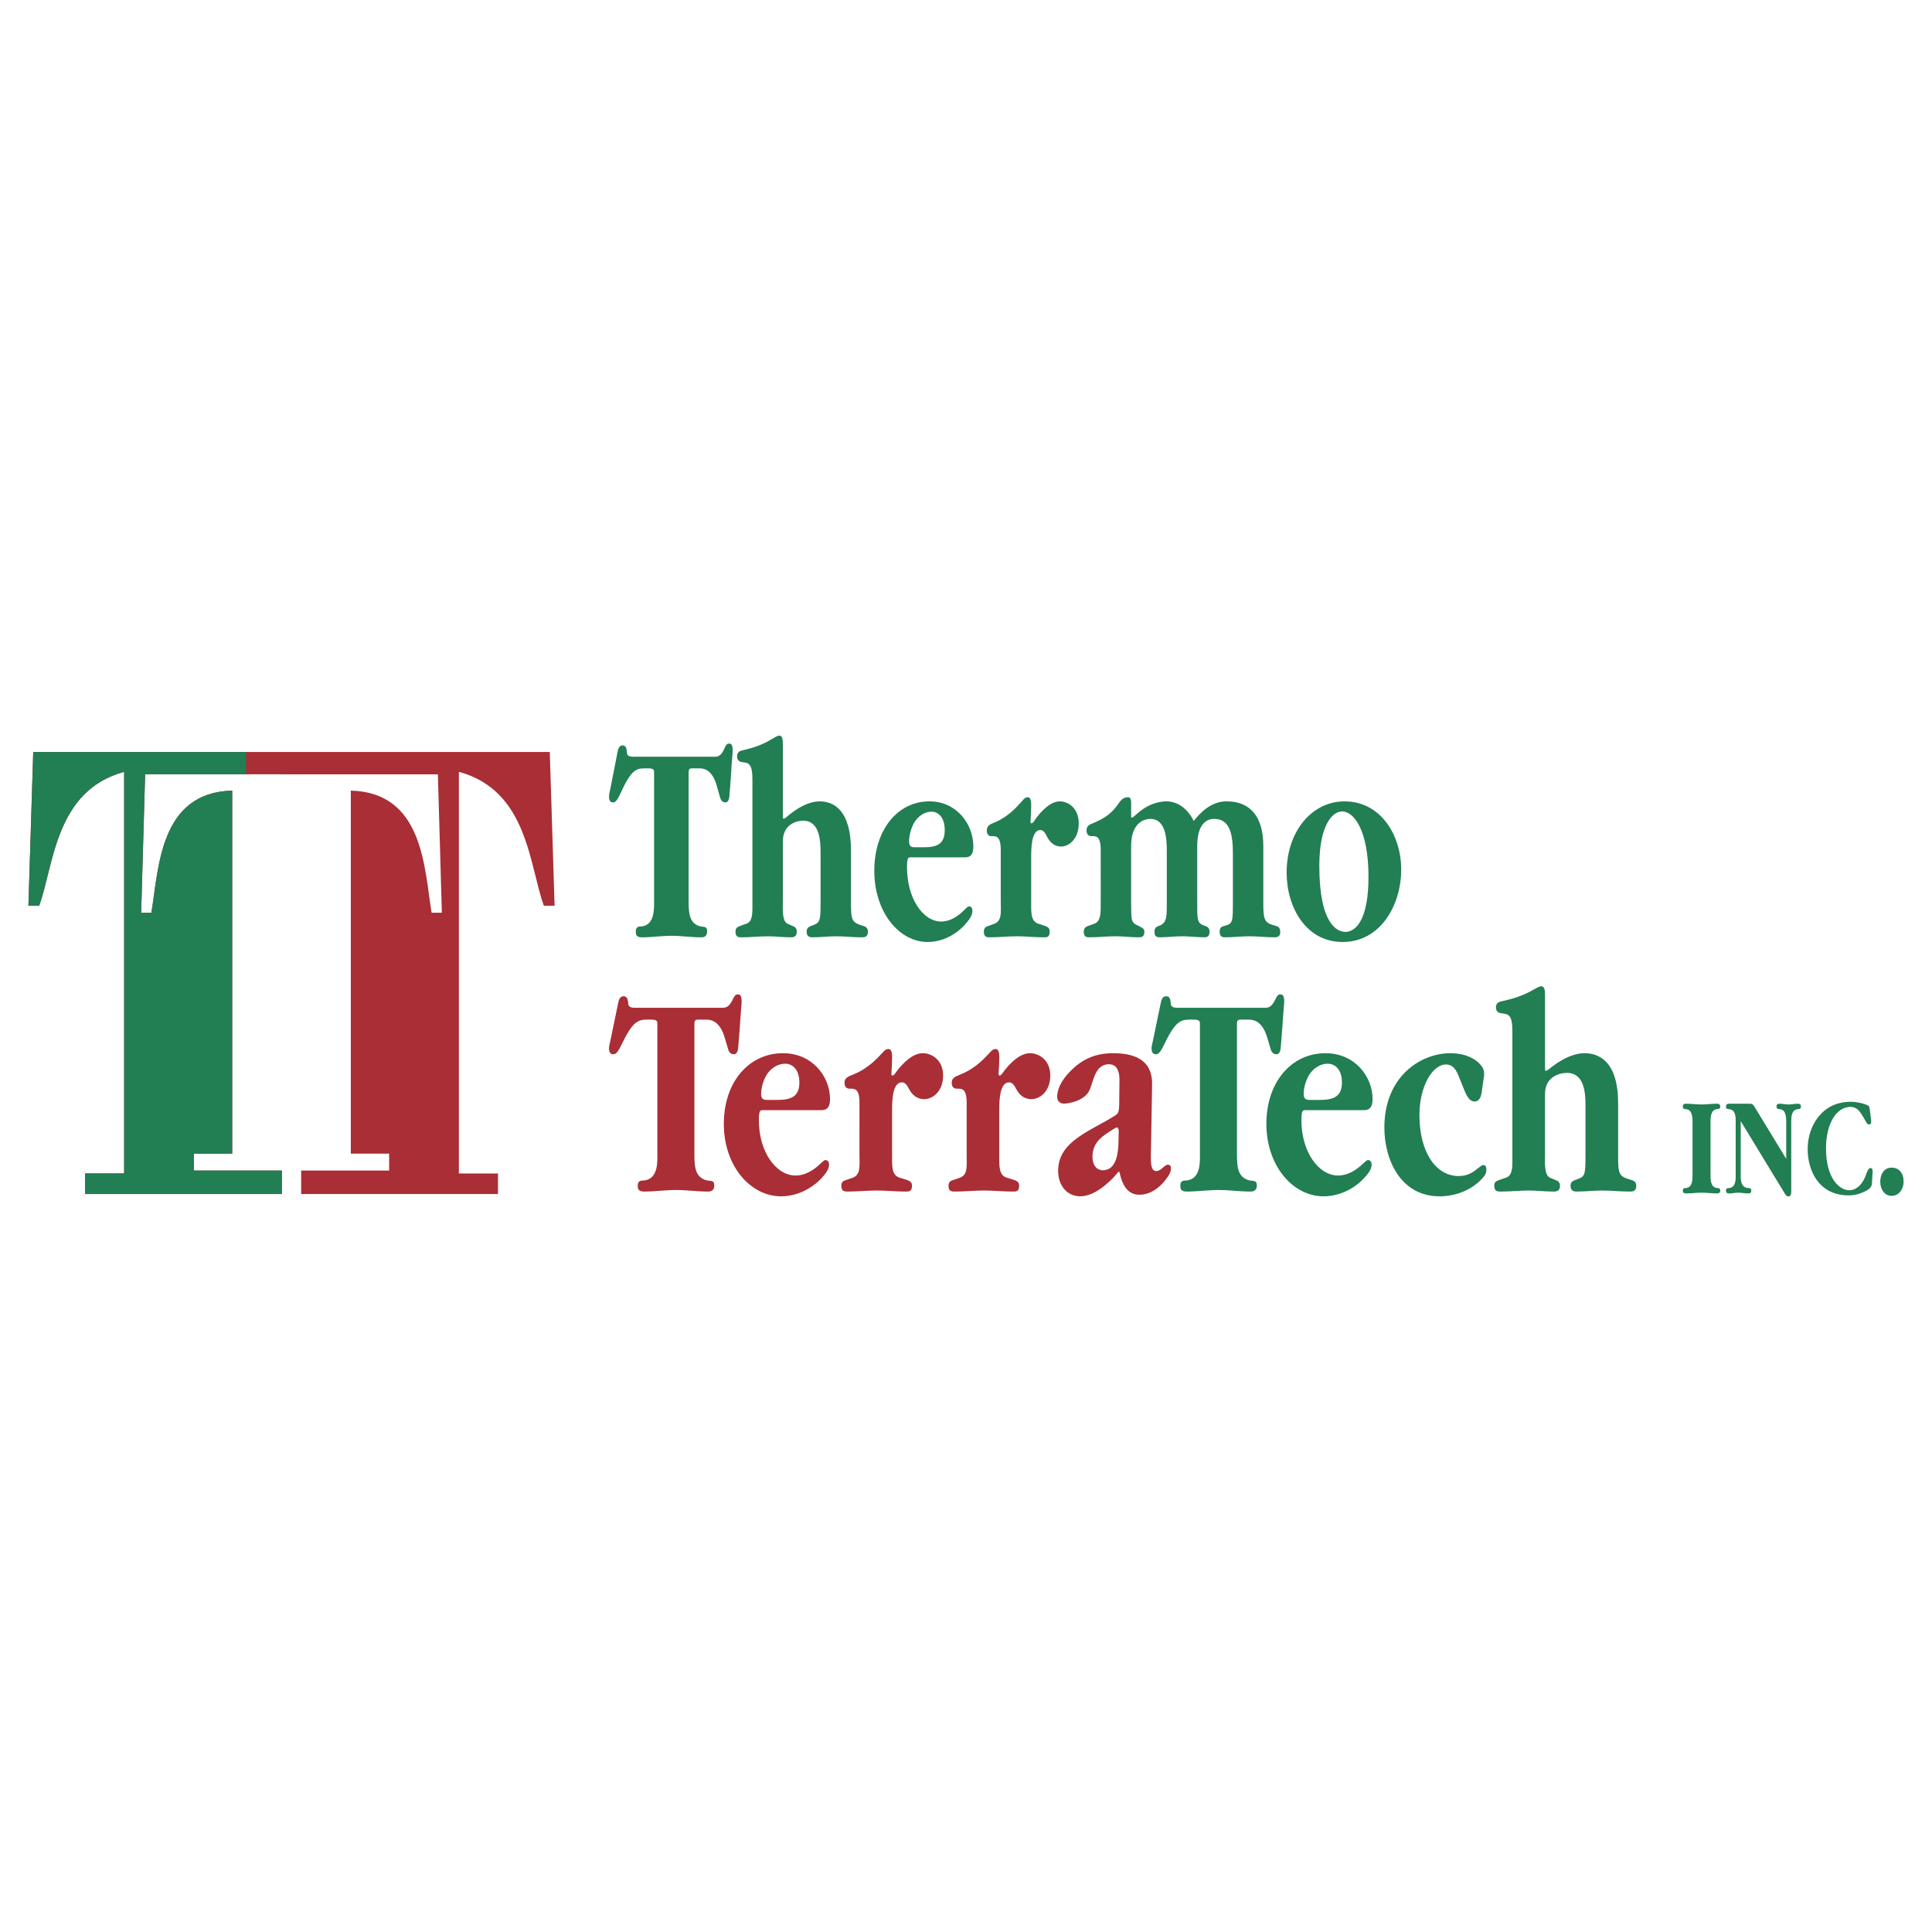 <?xml version="1.0" encoding="utf-8"?>
<!-- Generator: Adobe Illustrator 13.0.0, SVG Export Plug-In . SVG Version: 6.00 Build 14948)  -->
<!DOCTYPE svg PUBLIC "-//W3C//DTD SVG 1.0//EN" "http://www.w3.org/TR/2001/REC-SVG-20010904/DTD/svg10.dtd">
<svg version="1.0" id="Layer_1" xmlns="http://www.w3.org/2000/svg" xmlns:xlink="http://www.w3.org/1999/xlink" x="0px" y="0px"
	 width="192.756px" height="192.756px" viewBox="0 0 192.756 192.756" enable-background="new 0 0 192.756 192.756"
	 xml:space="preserve">
<g>
	<polygon fill-rule="evenodd" clip-rule="evenodd" fill="#FFFFFF" points="0,0 192.756,0 192.756,192.756 0,192.756 0,0 	"/>
	<path fill-rule="evenodd" clip-rule="evenodd" fill="#227E53" d="M63.159,75.5c-0.593,0-0.593-0.257-0.616-0.463l-0.023-0.206
		c-0.023-0.128-0.068-0.463-0.411-0.463c-0.388,0-0.457,0.489-0.502,0.695L60.9,78.666c-0.045,0.283-0.141,0.541-0.141,0.798
		c0,0.386,0.118,0.592,0.392,0.592c0.297,0,0.479-0.283,0.913-1.235c1.073-2.291,1.575-2.162,2.601-2.162
		c0.616,0,0.593,0.18,0.593,0.489v12.792c0,0.643,0.091,2.394-1.3,2.496c-0.16,0-0.525-0.026-0.525,0.489
		c0,0.283,0.023,0.592,0.593,0.592c1.004,0,1.985-0.154,2.966-0.154c0.981,0,1.962,0.154,2.943,0.154c0.183,0,0.616,0,0.616-0.592
		s-0.365-0.386-0.821-0.541c-0.913-0.334-1.027-1.209-1.027-2.445V77.147c0-0.18-0.023-0.489,0.297-0.489h0.775
		c0.502,0,1.301,0.154,1.757,1.801l0.297,1.056c0.045,0.18,0.16,0.54,0.547,0.54c0.342,0,0.388-0.463,0.411-0.772
		c0.046-0.618,0.091-1.209,0.137-1.827c0.045-0.747,0.091-1.519,0.16-2.265c0.068-0.875-0.114-1.003-0.342-1.003
		c-0.206,0-0.297,0.103-0.502,0.566c-0.388,0.824-0.708,0.747-1.232,0.747H63.159L63.159,75.5z"/>
	<path fill-rule="evenodd" clip-rule="evenodd" fill="#227E53" d="M78.104,74.239c0-0.386-0.023-0.849-0.342-0.849
		c-0.16,0-0.342,0.103-0.73,0.334c-1.255,0.772-2.351,0.978-3.035,1.158c-0.183,0.051-0.457,0.154-0.457,0.566
		c0,0.515,0.342,0.566,0.548,0.592l0.296,0.052c0.662,0.103,0.685,0.952,0.685,1.879v11.968c0,1.055,0.068,1.981-0.593,2.213
		l-0.57,0.206c-0.342,0.129-0.525,0.206-0.525,0.592c0,0.566,0.319,0.566,0.616,0.566c0.89,0,1.734-0.103,2.601-0.103
		c0.753,0,1.529,0.103,2.305,0.103c0.274,0,0.593-0.051,0.593-0.566c0-0.438-0.296-0.515-0.479-0.592l-0.456-0.206
		c-0.548-0.257-0.456-1.518-0.456-2.213v-5.997c0-1.673,1.323-2.059,2.03-2.059c1.643,0,1.734,1.981,1.734,3.217v4.839
		c0,2.033-0.046,2.11-0.89,2.419c-0.251,0.103-0.502,0.18-0.502,0.592c0,0.515,0.319,0.566,0.593,0.566
		c0.799,0,1.574-0.103,2.35-0.103c0.821,0,1.666,0.103,2.51,0.103c0.319,0,0.662,0,0.662-0.566c0-0.438-0.297-0.515-0.524-0.592
		c-1.118-0.334-1.164-0.566-1.164-2.419v-5.07c0-4.092-1.757-4.916-3.125-4.916c-0.548,0-1.688,0.154-3.377,1.621
		c-0.045,0.026-0.16,0.103-0.228,0.103c-0.091,0-0.068-0.18-0.068-0.283V74.239L78.104,74.239z"/>
	<path fill-rule="evenodd" clip-rule="evenodd" fill="#227E53" d="M96.219,85.537c0.365,0,0.89-0.026,0.89-1.081
		c0-2.239-1.666-4.504-4.381-4.504c-3.171,0-5.499,2.831-5.499,6.923c0,4.144,2.487,7.108,5.316,7.108
		c1.78,0,3.331-1.06,4.175-2.295c0.16-0.231,0.297-0.489,0.297-0.824s-0.206-0.438-0.319-0.438c-0.16,0-0.32,0.206-0.73,0.592
		c-0.685,0.617-1.392,0.926-2.053,0.926c-1.848,0-3.422-2.342-3.422-5.405c0-1.081,0.137-1.004,0.456-1.004H96.219L96.219,85.537z
		 M91.382,84.533c-0.342,0-0.685,0.026-0.685-0.592c0-0.721,0.297-1.596,0.639-2.059c0.388-0.541,0.981-0.901,1.597-0.901
		c0.662,0,1.323,0.541,1.323,1.853c0,1.441-0.867,1.698-2.099,1.698H91.382L91.382,84.533z"/>
	<path fill-rule="evenodd" clip-rule="evenodd" fill="#227E53" d="M99.847,89.938c0,1.003,0.138,1.93-0.616,2.213l-0.547,0.206
		c-0.229,0.077-0.525,0.129-0.525,0.592c0,0.566,0.32,0.566,0.616,0.566c0.913,0,1.803-0.103,2.692-0.103
		c0.867,0,1.734,0.103,2.646,0.103c0.297,0,0.616,0.03,0.616-0.566c0-0.232-0.046-0.438-0.524-0.592l-0.639-0.206
		c-0.753-0.257-0.685-1.209-0.685-2.213v-4.427c0-0.772,0-2.702,0.912-2.702c0.365,0,0.548,0.438,0.685,0.695
		c0.251,0.463,0.639,0.953,1.392,0.953c0.822,0,1.757-0.798,1.757-2.316c0-1.493-1.026-2.188-1.894-2.188
		c-0.866,0-1.825,0.849-2.624,2.059c-0.068,0.077-0.113,0.129-0.228,0.129s-0.046-0.334-0.023-0.953l0.023-0.72
		c0.022-0.772-0.16-0.927-0.319-0.927c-0.206,0-0.319,0.077-0.457,0.231c-0.502,0.541-1.255,1.544-2.715,2.214
		c-0.502,0.231-0.936,0.309-0.936,0.875c0,0.541,0.365,0.566,0.457,0.566h0.159c0.343,0,0.775,0.051,0.775,1.364V89.938
		L99.847,89.938z"/>
	<path fill-rule="evenodd" clip-rule="evenodd" fill="#227E53" d="M109.817,89.938c0,0.978,0.068,1.956-0.616,2.213l-0.57,0.206
		c-0.205,0.077-0.502,0.155-0.502,0.592c0,0.541,0.274,0.566,0.57,0.566c0.867,0,1.734-0.103,2.579-0.103
		c0.775,0,1.551,0.103,2.327,0.103c0.273,0,0.57-0.025,0.57-0.566c0-0.232-0.138-0.335-0.274-0.412l-0.342-0.18
		c-0.251-0.128-0.525-0.206-0.639-0.644c-0.023-0.103-0.068-0.386-0.068-1.775v-5.534c0-2.316,1.3-2.702,1.916-2.702
		c1.552,0,1.643,1.981,1.643,3.191v5.044c0,1.441,0.046,2.11-0.729,2.419c-0.229,0.077-0.502,0.155-0.502,0.592
		c0,0.541,0.297,0.566,0.548,0.566c0.752,0,1.482-0.103,2.213-0.103c0.729,0,1.46,0.103,2.19,0.103c0.251,0,0.547-0.025,0.547-0.566
		c0-0.412-0.273-0.515-0.502-0.592c-0.753-0.257-0.729-0.541-0.729-2.419v-5.534c0-0.644,0.068-2.702,1.711-2.702
		c1.62,0,1.849,1.699,1.849,3.5v4.736c0,2.033-0.023,2.213-0.776,2.419c-0.297,0.077-0.548,0.129-0.548,0.592
		c0,0.566,0.343,0.566,0.594,0.566c0.798,0,1.574-0.103,2.35-0.103c0.821,0,1.666,0.103,2.51,0.103c0.251,0,0.594-0.025,0.594-0.515
		c0-0.515-0.251-0.566-0.502-0.644l-0.343-0.103c-0.821-0.257-0.844-0.797-0.844-2.316v-5.405c0-1.235-0.114-4.581-3.696-4.581
		c-1.46,0-2.578,1.081-3.24,1.956c-0.844-1.647-2.03-1.956-2.715-1.956c-0.844,0-1.825,0.334-2.602,0.952
		c-0.615,0.489-0.729,0.669-0.844,0.669c-0.137,0-0.091-0.128-0.091-0.231v-0.875c0-0.412,0.045-0.927-0.297-0.927
		c-1.118,0-0.753,1.364-3.172,2.445l-0.524,0.231c-0.205,0.077-0.456,0.231-0.456,0.644c0,0.283,0.137,0.566,0.479,0.566h0.16
		c0.273,0,0.775-0.025,0.775,1.364V89.938L109.817,89.938z"/>
	<path fill-rule="evenodd" clip-rule="evenodd" fill="#227E53" d="M133.957,93.983c3.742,0,5.841-3.633,5.841-7.236
		c0-3.346-1.985-6.794-5.658-6.794c-3.286,0-5.772,3.037-5.772,7.103C128.367,90.504,130.283,93.983,133.957,93.983L133.957,93.983z
		 M134.23,92.975c-0.753,0-2.601-0.669-2.601-6.589c0-4.066,1.3-5.43,2.281-5.43c1.118,0,2.624,1.776,2.624,6.537
		C136.535,91.792,135.258,92.975,134.23,92.975L134.23,92.975z"/>
	<path fill-rule="evenodd" clip-rule="evenodd" fill="#A92E36" d="M63.333,100.547c-0.636,0-0.636-0.262-0.661-0.471l-0.024-0.211
		c-0.024-0.131-0.074-0.471-0.44-0.471c-0.416,0-0.49,0.498-0.539,0.707l-0.758,3.668c-0.049,0.287-0.151,0.549-0.151,0.811
		c0,0.393,0.126,0.604,0.42,0.604c0.318,0,0.514-0.289,0.979-1.258c1.15-2.33,1.688-2.199,2.79-2.199
		c0.661,0,0.636,0.182,0.636,0.496v13.018c0,0.656,0.098,2.436-1.395,2.541c-0.171,0-0.563-0.025-0.563,0.498
		c0,0.287,0.024,0.602,0.636,0.602c1.077,0,2.129-0.156,3.181-0.156s2.104,0.156,3.157,0.156c0.196,0,0.661,0,0.661-0.602
		c0-0.604-0.392-0.393-0.881-0.551c-0.979-0.34-1.101-1.23-1.101-2.488v-13.018c0-0.184-0.024-0.496,0.318-0.496h0.832
		c0.539,0,1.395,0.156,1.884,1.832l0.318,1.074c0.049,0.184,0.171,0.551,0.587,0.551c0.367,0,0.417-0.473,0.441-0.787
		c0.049-0.627,0.098-1.23,0.147-1.859c0.049-0.76,0.098-1.545,0.171-2.305c0.074-0.891-0.122-1.021-0.367-1.021
		c-0.221,0-0.318,0.105-0.539,0.576c-0.416,0.838-0.759,0.76-1.321,0.76H63.333L63.333,100.547z"/>
	<path fill-rule="evenodd" clip-rule="evenodd" fill="#A92E36" d="M81.857,110.762c0.392,0,0.955-0.025,0.955-1.1
		c0-2.279-1.786-4.584-4.698-4.584c-3.401,0-5.898,2.881-5.898,7.045c0,4.219,2.667,7.234,5.702,7.234
		c1.909,0,3.573-1.078,4.478-2.336c0.171-0.236,0.318-0.498,0.318-0.838s-0.22-0.445-0.343-0.445c-0.171,0-0.342,0.209-0.783,0.604
		c-0.734,0.627-1.493,0.941-2.202,0.941c-1.982,0-3.671-2.383-3.671-5.5c0-1.1,0.147-1.021,0.49-1.021H81.857L81.857,110.762z
		 M76.67,109.74c-0.367,0-0.734,0.027-0.734-0.602c0-0.734,0.318-1.625,0.686-2.096c0.416-0.551,1.052-0.916,1.713-0.916
		c0.709,0,1.419,0.549,1.419,1.885c0,1.467-0.93,1.729-2.251,1.729H76.67L76.67,109.74z"/>
	<path fill-rule="evenodd" clip-rule="evenodd" fill="#A92E36" d="M85.749,115.24c0,1.021,0.147,1.965-0.661,2.254l-0.587,0.209
		c-0.245,0.078-0.562,0.131-0.562,0.602c0,0.576,0.342,0.576,0.661,0.576c0.979,0,1.933-0.104,2.887-0.104
		c0.93,0,1.86,0.104,2.839,0.104c0.318,0,0.661,0.031,0.661-0.576c0-0.234-0.049-0.445-0.563-0.602l-0.685-0.209
		c-0.807-0.262-0.734-1.232-0.734-2.254v-4.504c0-0.787,0-2.75,0.979-2.75c0.391,0,0.587,0.445,0.734,0.707
		c0.269,0.471,0.685,0.969,1.493,0.969c0.881,0,1.884-0.812,1.884-2.357c0-1.52-1.101-2.227-2.031-2.227
		c-0.93,0-1.958,0.865-2.814,2.096c-0.073,0.078-0.122,0.131-0.245,0.131s-0.049-0.34-0.024-0.969l0.024-0.734
		c0.024-0.785-0.171-0.941-0.343-0.941c-0.22,0-0.343,0.078-0.489,0.234c-0.539,0.551-1.346,1.572-2.912,2.252
		c-0.539,0.236-1.003,0.316-1.003,0.893c0,0.549,0.392,0.576,0.489,0.576h0.171c0.367,0,0.832,0.051,0.832,1.387V115.24
		L85.749,115.24z"/>
	<path fill-rule="evenodd" clip-rule="evenodd" fill="#A92E36" d="M96.442,115.24c0,1.021,0.147,1.965-0.661,2.254l-0.587,0.209
		c-0.245,0.078-0.562,0.131-0.562,0.602c0,0.576,0.342,0.576,0.661,0.576c0.979,0,1.933-0.104,2.887-0.104
		c0.931,0,1.86,0.104,2.839,0.104c0.318,0,0.661,0.031,0.661-0.576c0-0.234-0.049-0.445-0.563-0.602l-0.685-0.209
		c-0.808-0.262-0.734-1.232-0.734-2.254v-4.504c0-0.787,0-2.75,0.979-2.75c0.392,0,0.588,0.445,0.734,0.707
		c0.27,0.471,0.686,0.969,1.493,0.969c0.881,0,1.884-0.812,1.884-2.357c0-1.52-1.102-2.227-2.031-2.227s-1.957,0.865-2.813,2.096
		c-0.074,0.078-0.123,0.131-0.245,0.131s-0.049-0.34-0.024-0.969l0.024-0.734c0.024-0.785-0.172-0.941-0.343-0.941
		c-0.22,0-0.343,0.078-0.489,0.234c-0.538,0.551-1.346,1.572-2.912,2.252c-0.539,0.236-1.003,0.316-1.003,0.893
		c0,0.549,0.392,0.576,0.49,0.576h0.171c0.367,0,0.832,0.051,0.832,1.387V115.24L96.442,115.24z"/>
	<path fill-rule="evenodd" clip-rule="evenodd" fill="#A92E36" d="M114.942,108.432c0.024-0.969,0.073-3.354-3.866-3.354
		c-1.64,0-2.937,0.498-4.087,1.598c-1.297,1.23-1.517,2.227-1.517,2.75c0,0.42,0.269,0.682,0.685,0.682s2.203-0.262,2.619-1.52
		l0.317-0.943c0.172-0.523,0.539-1.467,1.542-1.467c0.562,0,1.077,0.367,1.053,1.65l-0.024,2.227c0,0.969-0.123,1.047-0.393,1.23
		c-2.446,1.572-5.701,2.541-5.701,5.527c0,1.439,0.856,2.545,2.227,2.545c1.42,0,2.888-1.418,3.475-2.074
		c0.245-0.287,0.318-0.393,0.368-0.393c0.024,0,0.049,0.053,0.122,0.342c0.416,1.732,1.321,1.967,1.908,1.967
		c1.126,0,1.982-0.711,2.521-1.365c0.441-0.551,0.637-0.891,0.637-1.258c0-0.418-0.27-0.367-0.367-0.367
		c-0.073,0-0.171,0.053-0.44,0.289c-0.146,0.131-0.392,0.34-0.661,0.34c-0.562,0-0.538-0.916-0.538-1.492L114.942,108.432
		L114.942,108.432z M111.59,113.984c-0.024,0.838-0.122,2.775-1.565,2.775c-0.515,0-1.028-0.393-1.028-1.361
		c0-1.545,1.175-2.148,2.056-2.725c0.195-0.131,0.318-0.184,0.392-0.184s0.172,0.105,0.172,0.367L111.59,113.984L111.59,113.984z"/>
	<path fill-rule="evenodd" clip-rule="evenodd" fill="#227E53" d="M117.463,100.547c-0.636,0-0.636-0.262-0.66-0.471l-0.024-0.211
		c-0.024-0.131-0.073-0.471-0.44-0.471c-0.416,0-0.489,0.498-0.538,0.707l-0.759,3.668c-0.049,0.287-0.151,0.549-0.151,0.811
		c0,0.393,0.127,0.604,0.42,0.604c0.318,0,0.515-0.289,0.979-1.258c1.149-2.33,1.688-2.199,2.789-2.199
		c0.661,0,0.637,0.182,0.637,0.496v13.018c0,0.656,0.098,2.436-1.395,2.541c-0.172,0-0.563-0.025-0.563,0.498
		c0,0.287,0.024,0.602,0.637,0.602c1.076,0,2.129-0.156,3.181-0.156c1.053,0,2.105,0.156,3.157,0.156c0.195,0,0.661,0,0.661-0.602
		c0-0.604-0.392-0.393-0.882-0.551c-0.979-0.34-1.101-1.23-1.101-2.488v-13.018c0-0.184-0.024-0.496,0.318-0.496h0.832
		c0.538,0,1.395,0.156,1.884,1.832l0.318,1.074c0.049,0.184,0.171,0.551,0.587,0.551c0.367,0,0.416-0.473,0.44-0.787
		c0.049-0.627,0.098-1.23,0.147-1.859c0.049-0.76,0.098-1.545,0.171-2.305c0.073-0.891-0.122-1.021-0.367-1.021
		c-0.22,0-0.318,0.105-0.538,0.576c-0.416,0.838-0.759,0.76-1.321,0.76H117.463L117.463,100.547z"/>
	<path fill-rule="evenodd" clip-rule="evenodd" fill="#227E53" d="M135.988,110.762c0.392,0,0.954-0.025,0.954-1.1
		c0-2.279-1.786-4.584-4.698-4.584c-3.401,0-5.897,2.881-5.897,7.045c0,4.219,2.667,7.234,5.701,7.234
		c1.909,0,3.573-1.078,4.479-2.336c0.171-0.236,0.318-0.498,0.318-0.838s-0.221-0.445-0.343-0.445c-0.171,0-0.343,0.209-0.783,0.604
		c-0.734,0.627-1.492,0.941-2.202,0.941c-1.982,0-3.671-2.383-3.671-5.5c0-1.1,0.146-1.021,0.489-1.021H135.988L135.988,110.762z
		 M130.8,109.74c-0.366,0-0.733,0.027-0.733-0.602c0-0.734,0.317-1.625,0.685-2.096c0.416-0.551,1.053-0.916,1.713-0.916
		c0.71,0,1.42,0.549,1.42,1.885c0,1.467-0.931,1.729-2.252,1.729H130.8L130.8,109.74z"/>
	<path fill-rule="evenodd" clip-rule="evenodd" fill="#227E53" d="M147.979,107.906c0.099-0.68,0.27-1.152-0.391-1.807
		c-0.734-0.732-1.812-1.021-2.863-1.021c-3.06,0-6.607,2.385-6.607,7.412c0,3.275,1.664,6.867,5.506,6.867
		c1.615,0,3.182-0.633,4.185-1.707c0.245-0.262,0.489-0.498,0.489-0.943s-0.195-0.471-0.318-0.471c-0.122,0-0.244,0.105-0.514,0.314
		c-0.416,0.34-0.979,0.785-1.933,0.785c-2.301,0-3.916-2.41-3.916-6.102c0-2.83,1.297-5.029,2.643-5.029
		c0.783,0,1.077,0.68,1.298,1.23l0.392,0.969c0.244,0.604,0.538,1.494,1.174,1.494c0.539,0,0.661-0.629,0.71-0.943L147.979,107.906
		L147.979,107.906z"/>
	<path fill-rule="evenodd" clip-rule="evenodd" fill="#227E53" d="M154.146,99.264c0-0.393-0.024-0.863-0.367-0.863
		c-0.171,0-0.367,0.104-0.783,0.34c-1.346,0.785-2.521,0.994-3.254,1.178c-0.196,0.053-0.49,0.158-0.49,0.576
		c0,0.525,0.367,0.576,0.588,0.604l0.317,0.053c0.71,0.104,0.734,0.969,0.734,1.912v12.178c0,1.074,0.073,2.018-0.636,2.254
		l-0.612,0.209c-0.367,0.131-0.562,0.209-0.562,0.602c0,0.576,0.343,0.576,0.661,0.576c0.954,0,1.859-0.104,2.789-0.104
		c0.808,0,1.64,0.104,2.472,0.104c0.294,0,0.637-0.053,0.637-0.576c0-0.445-0.318-0.523-0.515-0.602l-0.489-0.209
		c-0.587-0.262-0.489-1.547-0.489-2.254v-6.102c0-1.703,1.419-2.096,2.178-2.096c1.763,0,1.86,2.016,1.86,3.273v4.924
		c0,2.07-0.049,2.148-0.954,2.463c-0.27,0.105-0.539,0.184-0.539,0.602c0,0.523,0.343,0.576,0.637,0.576
		c0.856,0,1.688-0.104,2.521-0.104c0.881,0,1.786,0.104,2.691,0.104c0.343,0,0.71,0,0.71-0.576c0-0.445-0.318-0.523-0.563-0.602
		c-1.198-0.34-1.247-0.576-1.247-2.463v-5.158c0-4.166-1.885-5.004-3.353-5.004c-0.588,0-1.812,0.158-3.622,1.65
		c-0.049,0.025-0.171,0.105-0.245,0.105c-0.098,0-0.073-0.184-0.073-0.289V99.264L154.146,99.264z"/>
	<path fill-rule="evenodd" clip-rule="evenodd" fill="#227E53" d="M170.66,111.896c0-0.615,0.083-1.203,0.693-1.242
		c0.071,0,0.274,0,0.274-0.242c0-0.115-0.023-0.295-0.311-0.295c-0.526,0-1.04,0.078-1.554,0.078s-1.027-0.078-1.554-0.078
		c-0.286,0-0.311,0.18-0.311,0.295c0,0.242,0.203,0.242,0.275,0.242c0.597,0.039,0.692,0.627,0.692,1.242v5.396
		c0,0.613-0.083,1.203-0.692,1.24c-0.072,0-0.275,0-0.275,0.244c0,0.113,0.024,0.293,0.311,0.293c0.526,0,1.04-0.076,1.554-0.076
		s1.027,0.076,1.554,0.076c0.287,0,0.311-0.18,0.311-0.293c0-0.244-0.203-0.244-0.274-0.244c-0.61-0.037-0.693-0.627-0.693-1.24
		V111.896L170.66,111.896z"/>
	<path fill-rule="evenodd" clip-rule="evenodd" fill="#227E53" d="M175.081,110.477c-0.203-0.334-0.251-0.359-0.585-0.359h-1.972
		c-0.096,0-0.323,0-0.323,0.295c0,0.242,0.203,0.242,0.287,0.242c0.705,0.039,0.682,0.857,0.682,1.242v5.396
		c0,0.32,0.048,1.189-0.682,1.24c-0.084,0-0.287,0-0.287,0.244c0,0.293,0.228,0.293,0.323,0.293c0.299,0,0.609-0.076,0.908-0.076
		c0.322,0,0.646,0.076,0.979,0.076c0.299,0,0.311-0.166,0.311-0.293c0-0.244-0.191-0.244-0.274-0.244
		c-0.765-0.012-0.776-0.818-0.776-1.24v-5.436l4.313,7.086c0.107,0.182,0.239,0.424,0.454,0.424c0.263,0,0.274-0.334,0.274-0.488
		v-6.982c0-0.59,0.06-1.178,0.682-1.242l0.131-0.012c0.072-0.014,0.156-0.129,0.156-0.23c0-0.295-0.228-0.295-0.323-0.295
		c-0.299,0-0.609,0.078-0.908,0.078s-0.598-0.078-0.896-0.078c-0.298,0-0.311,0.166-0.311,0.295c0,0.154,0.084,0.217,0.155,0.23
		l0.12,0.012c0.322,0.039,0.693,0.129,0.693,1.242v3.721L175.081,110.477L175.081,110.477z"/>
	<path fill-rule="evenodd" clip-rule="evenodd" fill="#227E53" d="M186.576,110.91c-0.071-0.549-0.083-0.574-0.334-0.678
		c-0.538-0.217-1.136-0.307-1.613-0.307c-2.844,0-4.278,2.418-4.278,4.719c0,2.123,1.088,4.619,4.099,4.619
		c0.383,0,0.885-0.051,1.542-0.359c0.812-0.371,0.765-0.678,0.788-1.125l0.036-0.602c0.024-0.346,0.06-0.639-0.215-0.639
		c-0.084,0-0.132,0.051-0.167,0.102c-0.275,0.41-0.216,0.627-0.562,1.203c-0.466,0.768-1.039,0.908-1.361,0.908
		c-1.004,0-2.33-1.191-2.33-4.184c0-2.506,1.075-4.131,2.426-4.131c0.478,0,0.812,0.205,1.206,0.869l0.263,0.447
		c0.12,0.205,0.204,0.436,0.407,0.436c0.286,0,0.203-0.383,0.167-0.703L186.576,110.91L186.576,110.91z"/>
	<path fill-rule="evenodd" clip-rule="evenodd" fill="#227E53" d="M188.727,116.496c-0.866,0-1.135,0.816-1.135,1.406
		c0,0.768,0.447,1.41,1.135,1.41c0.672,0,1.195-0.594,1.195-1.457C189.922,117.023,189.443,116.496,188.727,116.496L188.727,116.496
		z"/>
	<path fill-rule="evenodd" clip-rule="evenodd" fill="#A92E36" d="M49.684,119.127H30.047v-2.344h8.778v-1.686h-3.824V78.879
		c7.253,0.19,7.325,7.729,8.063,12.186h1.02l-0.396-13.811H14.48l-0.396,13.811h1.02c0.739-4.456,0.811-11.996,8.063-12.186v36.219
		h-3.824v1.686h8.778v2.344H8.485v-2.053h3.9v-40.07c-6.899,1.877-7.002,9.307-8.479,13.364H2.834l0.482-15.343h51.535l0.482,15.343
		h-1.071c-1.478-4.057-1.58-11.487-8.479-13.364v40.07h3.9V119.127L49.684,119.127z"/>
	<path fill-rule="evenodd" clip-rule="evenodd" fill="#227E53" d="M24.546,75.024v2.229H14.48l-0.396,13.811h1.02
		c0.739-4.456,0.811-11.996,8.063-12.186v36.219h-3.824v1.686h8.778v2.344H8.485v-2.053h3.9v-40.07
		c-6.899,1.877-7.002,9.307-8.479,13.364H2.834l0.482-15.343H24.546L24.546,75.024z"/>
</g>
</svg>
